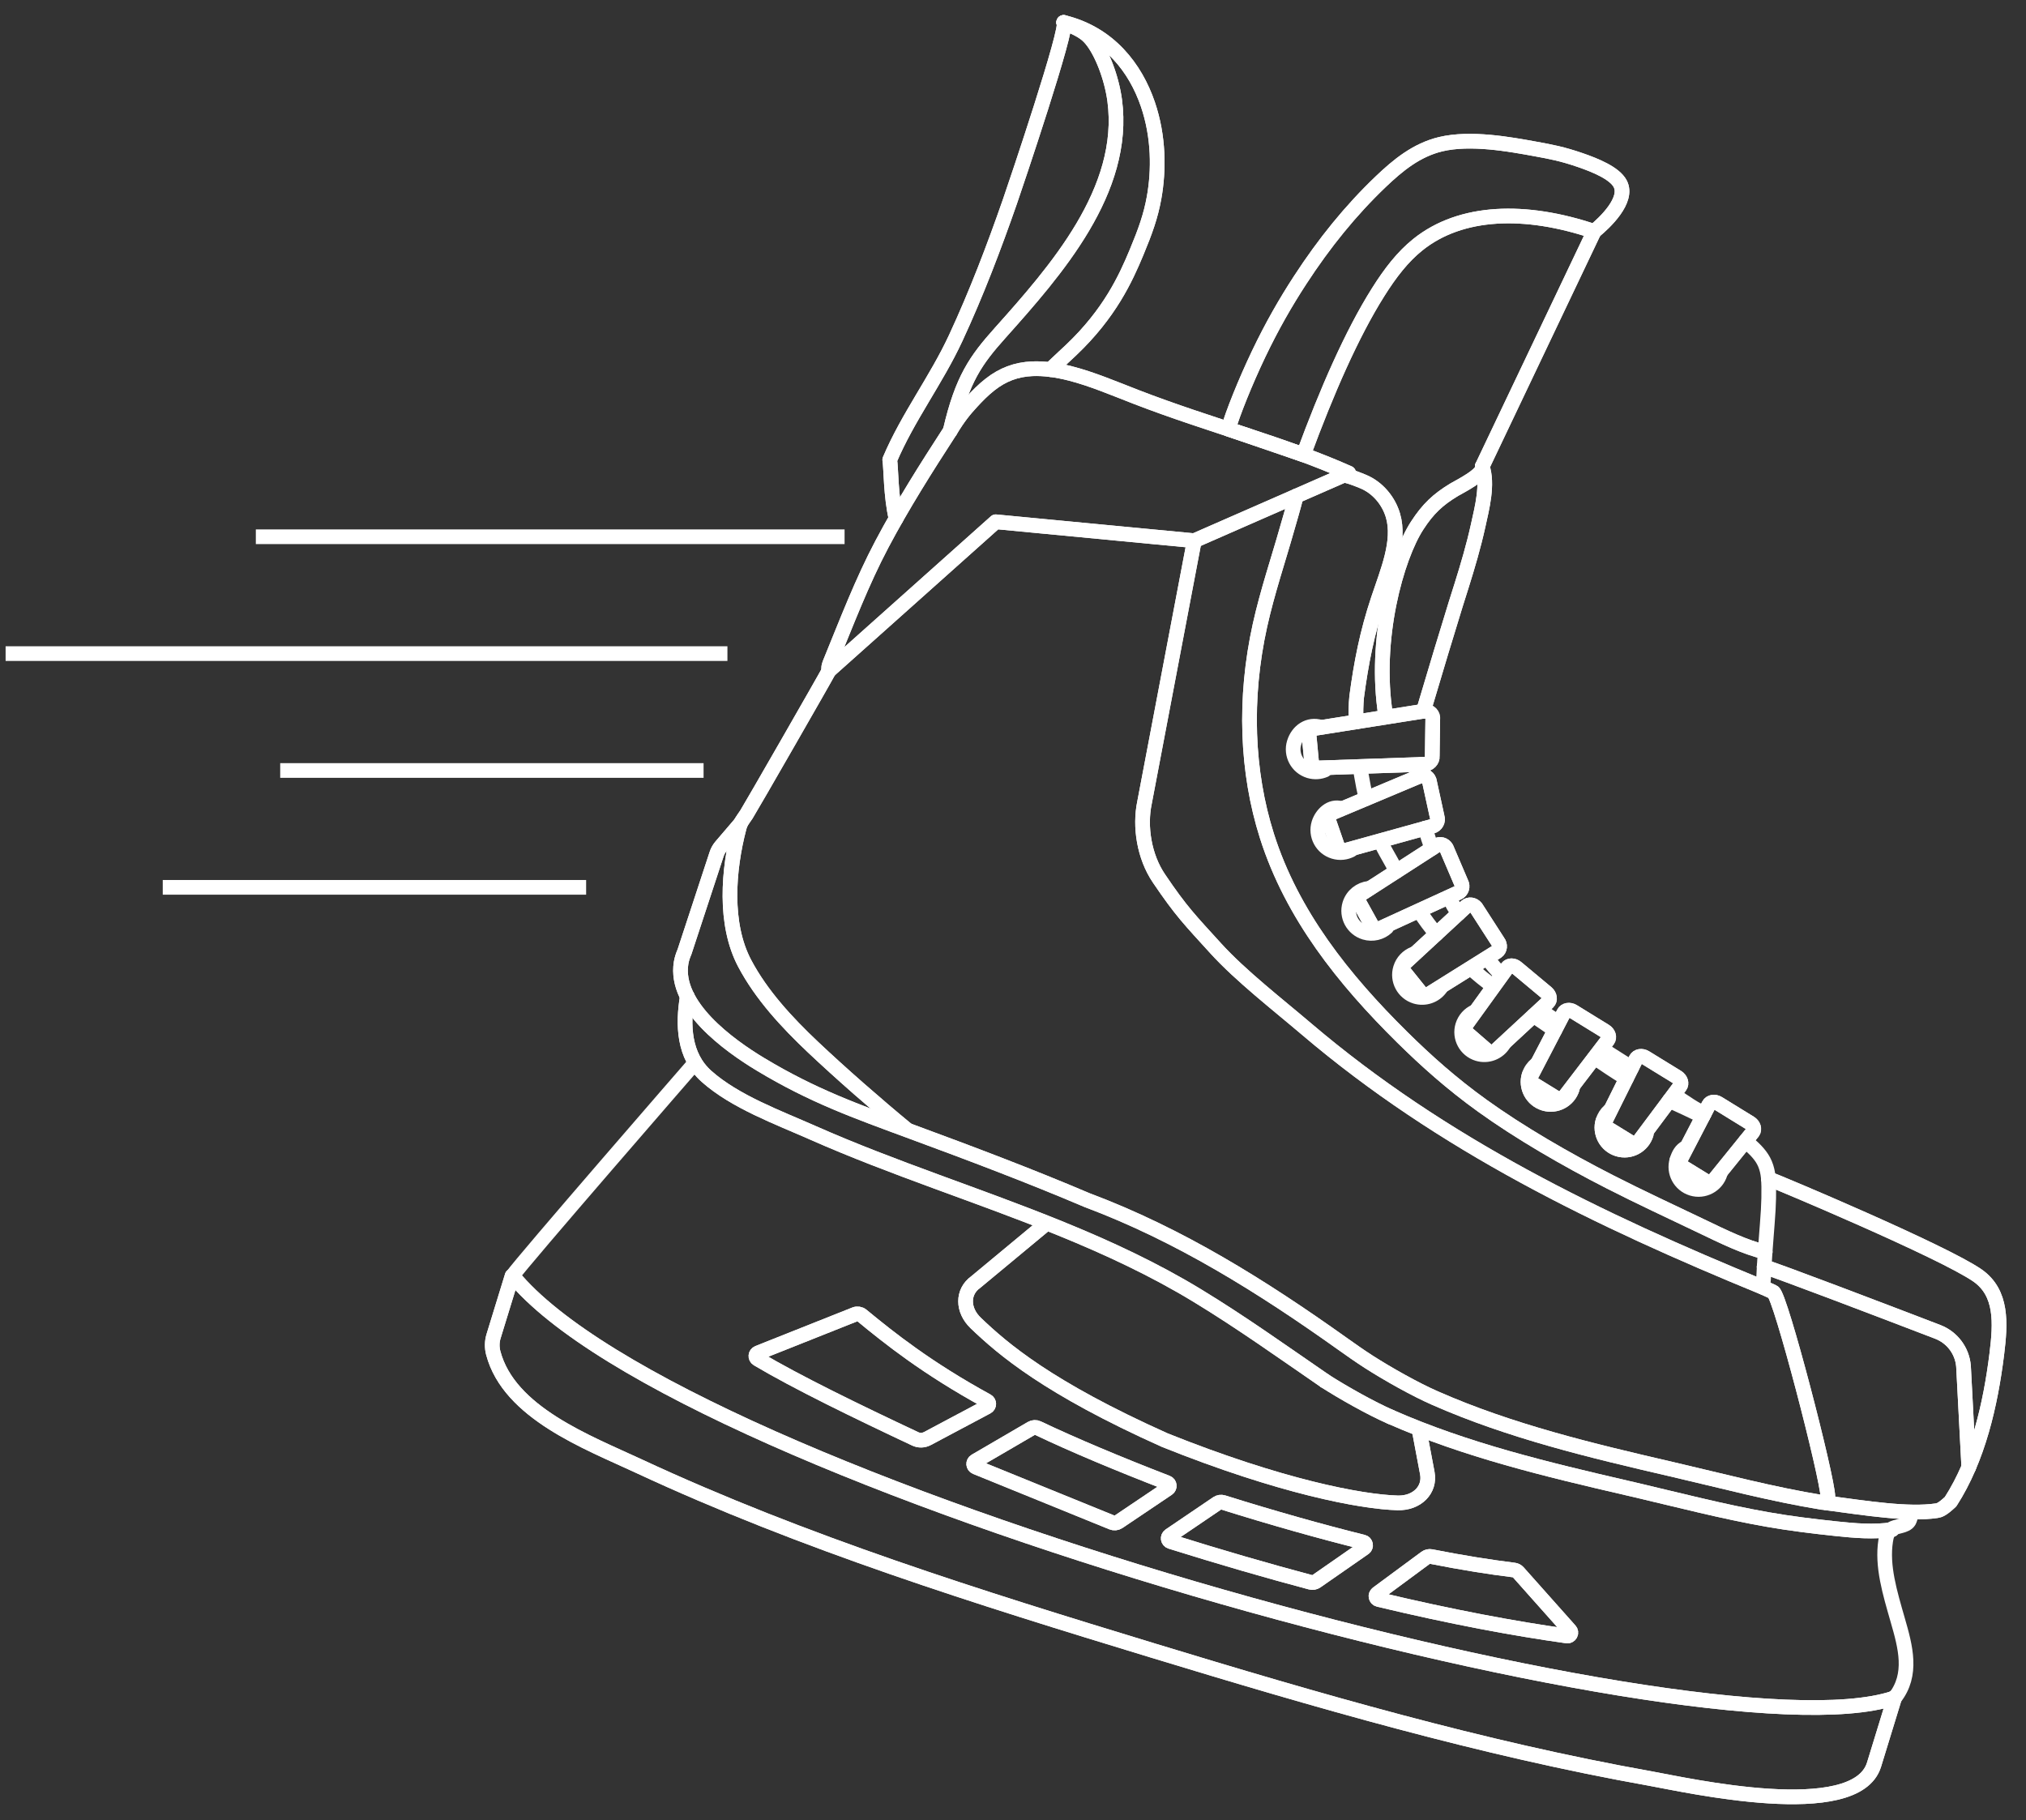 <?xml version="1.0" encoding="UTF-8"?>
<svg width="69px" height="62px" viewBox="0 0 69 62" version="1.1" xmlns="http://www.w3.org/2000/svg" xmlns:xlink="http://www.w3.org/1999/xlink">
    <rect x="0" y="0" width="69" height="62" fill="#333333" stroke="none"/>
    <!-- Generator: Sketch 53.2 (72643) - https://sketchapp.com -->
    <title>Group</title>
    <desc>Created with Sketch.</desc>
    <g id="Page-1" stroke="none" stroke-width="1" fill="none" fill-rule="evenodd">
        <g id="Desktop-HD-Copy" transform="translate(-983, -764)" stroke="#FFFFFF" stroke-width="0.5">
            <g id="Group" transform="translate(983, 758)">
                <g id="Skate-Icon-White-1" transform="translate(46.8, 41) rotate(34) translate(-46.8, -41) translate(17.6, 11.942)">
                    <path d="M9.024,45.207 C16.597,50.258 52.53,49.242 58.206,45.22" id="Stroke-1" stroke-linecap="round" stroke-linejoin="round" transform="translate(33.615, 46.916) rotate(-17) translate(-33.615, -46.916) "></path>
                    <path d="M38.975,25.078 C39.777,25.3 39.431,25.229 40.141,25.386" id="Stroke-3" stroke-linecap="round" stroke-linejoin="round" transform="translate(39.558, 25.232) rotate(-17) translate(-39.558, -25.232) "></path>
                    <path d="M36.057,25.153 C36.145,25.175 36.235,25.199 36.325,25.222 C36.613,25.299 36.912,25.382 37.216,25.467" id="Stroke-5" stroke-linecap="round" stroke-linejoin="round" transform="translate(36.636, 25.31) rotate(-17) translate(-36.636, -25.31) "></path>
                    <path d="M33.583,25.29 C33.846,25.384 34.001,25.432 34.271,25.508" id="Stroke-7" stroke-linecap="round" stroke-linejoin="round" transform="translate(33.927, 25.399) rotate(-17) translate(-33.927, -25.399) "></path>
                    <path d="M31.169,24.881 C31.396,25.037 31.483,25.092 31.723,25.23" id="Stroke-9" stroke-linecap="round" stroke-linejoin="round" transform="translate(31.446, 25.056) rotate(-17) translate(-31.446, -25.056) "></path>
                    <path d="M25.55,20.721 C25.673,21.105 25.628,20.915 25.673,21.105" id="Stroke-11" stroke-linecap="round" stroke-linejoin="round" transform="translate(25.612, 20.913) rotate(-17) translate(-25.612, -20.913) "></path>
                    <path d="M8.955,28.216 C8.907,28.487 7.761,33.502 7.699,33.716 C7.661,33.846 7.617,33.961 7.601,34.056 C7.591,34.113 7.591,34.161 7.593,34.221 C7.653,35.708 8.053,37.513 9.125,38.589 C9.986,39.454 11.095,40.096 12.181,40.635 C13.341,41.21 14.804,41.868 16.047,42.382" id="Stroke-13" stroke-linecap="round" stroke-linejoin="round" transform="translate(11.819, 35.299) rotate(-17) translate(-11.819, -35.299) "></path>
                    <path d="M6.256,29.33 L5.852,30.257 C5.81,30.353 5.788,30.456 5.786,30.56 L5.713,34.064 C5.698,34.194 5.695,34.325 5.712,34.454 C5.91,35.924 8.088,36.663 9.305,36.968 C11.325,37.474 12.856,37.542 14.939,37.661 C17.062,37.781 19.183,37.917 21.299,38.141 C24.648,38.347 27.865,39.215 31.031,40.272 C31.396,40.393 31.709,40.497 32.095,40.606 C32.84,40.813 33.857,41.037 34.597,41.124 C37.387,41.456 40.215,41.279 43.01,41.085 C44.755,40.964 46.53,40.902 48.264,40.664 C48.333,40.654 48.406,40.644 48.38,40.431 C48.171,39.788 44.819,34.33 44.56,34.303 C44.454,34.292 44.306,34.263 44.171,34.251 C38.162,33.693 32.311,32.794 26.737,30.381 C25.576,29.878 24.063,29.303 22.98,28.659 C21.858,27.992 21.491,27.801 20.435,26.947 C19.73,26.379 19.284,25.449 19.209,24.622 L18.222,15.595" id="Stroke-15" stroke-linecap="round" stroke-linejoin="round" transform="translate(27.043, 28.452) rotate(-17) translate(-27.043, -28.452) "></path>
                    <path d="M4.231,20.392 C4.105,18.589 4.363,17.832 4.883,16.706 C6.07,14.136 7.587,10.804 6.296,7.989 C5.971,7.284 5.398,6.545 4.92,6.234 C4.667,6.07 4.441,6.025 3.86,5.961 C4.083,5.986 3.914,11.778 3.893,12.325 C3.829,13.994 3.716,15.664 3.486,17.32 C3.27,18.879 2.714,20.375 2.551,21.94 C2.679,22.198 2.944,23.114 3.34,23.788" id="Stroke-17" stroke-linecap="round" stroke-linejoin="round" transform="translate(4.67, 14.875) rotate(-17) translate(-4.67, -14.875) "></path>
                    <path d="M8.864,20.936 L15.519,19.576 L19.875,15.835 C17.447,15.536 14.902,15.668 12.198,15.473 C11.39,15.414 10.569,15.327 9.82,15.362 C9.348,15.384 8.905,15.456 8.529,15.589 C8.013,15.772 7.626,16.072 7.312,16.523 C7.147,16.756 7.005,17.032 6.887,17.278 C6.721,17.624 6.606,17.91 6.476,18.426 C6.063,19.87 5.665,21.32 5.381,22.795 C5.105,24.232 5.01,25.683 4.875,27.137 C4.864,27.243 4.854,27.349 4.916,27.447 L8.864,20.936" id="Stroke-19" stroke-linecap="round" stroke-linejoin="round" transform="translate(12.371, 21.401) rotate(-17) translate(-12.371, -21.401) "></path>
                    <path d="M5.878,17.087 C6.153,16.601 6.263,16.419 6.364,16.24 C7.254,14.665 7.426,13.37 7.52,12.412 C7.596,11.637 7.623,11.082 7.546,10.446 C7.434,9.52 7.101,8.422 6.413,7.472 C5.653,6.422 4.457,5.554 2.857,5.646" id="Stroke-21" stroke-linecap="round" stroke-linejoin="round" transform="translate(5.225, 11.363) rotate(-17) translate(-5.225, -11.363) "></path>
                    <path d="M19.296,11.765 C19.317,12.141 19.322,12.794 19.325,12.951 C19.348,13.963 19.312,15.168 19.403,16.334 C19.605,18.886 20.43,21.247 21.727,23.127 C23.332,25.451 25.659,27.036 28.135,28.334 C29.154,28.867 30.197,29.351 31.432,29.77 C32.913,30.272 34.668,30.681 36.349,30.979 C37.504,31.184 38.623,31.336 39.757,31.508 C40.578,31.633 41.406,31.767 42.097,31.718" id="Stroke-23" stroke-linecap="round" stroke-linejoin="round" transform="translate(30.696, 21.747) rotate(-17) translate(-30.696, -21.747) "></path>
                    <path d="M29.106,25.355 C28.838,25.182 28.583,24.995 28.346,24.792" id="Stroke-25" stroke-linecap="round" stroke-linejoin="round" transform="translate(28.726, 25.074) rotate(-17) translate(-28.726, -25.074) "></path>
                    <path d="M31.708,25.76 C31.401,25.645 31.159,25.548 30.866,25.419" id="Stroke-27" stroke-linecap="round" stroke-linejoin="round" transform="translate(31.287, 25.59) rotate(-17) translate(-31.287, -25.59) "></path>
                    <path d="M34.33,25.817 C34.05,25.731 33.771,25.644 33.493,25.556" id="Stroke-29" stroke-linecap="round" stroke-linejoin="round" transform="translate(33.911, 25.687) rotate(-17) translate(-33.911, -25.687) "></path>
                    <path d="M37.264,25.878 C36.842,25.773 36.433,25.647 36.023,25.516" id="Stroke-31" stroke-linecap="round" stroke-linejoin="round" transform="translate(36.644, 25.697) rotate(-17) translate(-36.644, -25.697) "></path>
                    <path d="M40.172,25.49 C39.735,25.419 39.32,25.365 38.922,25.311" id="Stroke-33" stroke-linecap="round" stroke-linejoin="round" transform="translate(39.547, 25.4) rotate(-17) translate(-39.547, -25.4) "></path>
                    <path d="M44.493,29.385 C44.429,29.063 44.386,28.906 44.34,28.724 C44.2,28.171 44.041,27.392 43.901,26.814 C43.832,26.535 43.767,26.302 43.685,26.048 C43.599,25.782 43.492,25.491 43.258,25.258 C43.067,25.07 42.791,24.922 42.472,24.802" id="Stroke-35" stroke-linecap="round" stroke-linejoin="round" transform="translate(43.482, 27.094) rotate(-17) translate(-43.482, -27.094) "></path>
                    <path d="M25.991,23.59 C26.176,23.793 26.274,23.873 26.486,24.079 C26.574,24.164 26.665,24.254 26.759,24.347" id="Stroke-37" stroke-linecap="round" stroke-linejoin="round" transform="translate(26.375, 23.968) rotate(-17) translate(-26.375, -23.968) "></path>
                    <path d="M23.998,21.913 C24.046,22.015 24.047,22.015 24.097,22.116 C24.222,22.365 24.352,22.609 24.486,22.84" id="Stroke-39" stroke-linecap="round" stroke-linejoin="round" transform="translate(24.242, 22.377) rotate(-17) translate(-24.242, -22.377) "></path>
                    <path d="M18.919,13.444 C19.188,13.418 19.449,13.448 19.607,13.462 C20.139,13.512 20.632,13.836 20.919,14.274 C21.417,15.034 21.296,16.141 21.271,17.137 C21.24,18.34 21.348,19.383 21.541,20.542 C21.588,20.778 21.667,21.058 21.769,21.361" id="Stroke-41" stroke-linecap="round" stroke-linejoin="round" transform="translate(20.344, 17.397) rotate(-17) translate(-20.344, -17.397) "></path>
                    <path d="M44.462,24.216 C44.757,24.227 50.867,24.846 52.241,25.288 C53.217,25.61 53.462,26.595 53.647,27.652 C53.945,29.357 54.084,31.251 53.612,32.923 C53.41,33.271 53.33,33.315 53.244,33.357 C52.365,33.774 50.959,33.97 49.574,34.199" id="Stroke-43" stroke-linecap="round" stroke-linejoin="round" transform="translate(49.19, 29.208) rotate(-17) translate(-49.19, -29.208) "></path>
                    <path d="M45.234,27.02 C45.672,27.01 49.728,27.286 51.535,27.412 C52.062,27.449 52.52,27.783 52.716,28.272 L53.893,31.507" id="Stroke-45" stroke-linecap="round" stroke-linejoin="round" transform="translate(49.564, 29.264) rotate(-17) translate(-49.564, -29.264) "></path>
                    <path d="M8.247,52.106 C8.376,51.655 12.039,43.425 12.039,43.425" id="Stroke-47" stroke-linecap="round" stroke-linejoin="round" transform="translate(10.143, 47.766) rotate(-17) translate(-10.143, -47.766) "></path>
                    <path d="M54.514,32.281 C54.512,32.451 54.517,32.512 54.505,32.564 C54.453,32.769 54.13,32.843 54.002,33.004 C53.91,33.119 53.918,33.28 53.941,33.436 C54.064,34.299 54.594,35.084 55.122,35.897 C55.644,36.697 56.165,37.524 55.798,38.465" id="Stroke-49" stroke-linecap="round" stroke-linejoin="round" transform="translate(54.923, 35.373) rotate(-17) translate(-54.923, -35.373) "></path>
                    <path d="M11.671,13.67 C11.659,13.134 11.754,11.978 11.914,10.913 C12.065,9.904 12.274,8.978 12.529,8.097 C12.945,6.651 13.48,5.327 14.174,4.091 C14.571,3.386 15.019,2.709 15.749,2.277 C16.66,1.742 18.011,1.589 18.898,1.485 C19.43,1.424 19.795,1.38 20.459,1.403 C20.989,1.422 21.706,1.484 21.994,1.777 C22.434,2.222 21.877,3.202 21.618,3.588 C19.152,3.516 17.067,4.218 16.007,5.778 C15.636,6.323 15.391,6.972 15.188,7.723 C14.747,9.349 14.503,11.457 14.374,13.758 L11.671,13.67 Z" id="Stroke-51" stroke-linecap="round" stroke-linejoin="round" transform="translate(16.914, 7.577) rotate(-17) translate(-16.914, -7.577) "></path>
                    <path d="M23.439,19.69 C23.421,17.436 23.427,17.184 23.426,16.965 C23.422,15.903 23.428,15.717 23.432,15.216 C23.437,14.511 23.43,13.806 23.374,13.104 C23.324,12.481 23.293,11.66 22.919,11.133 C23.078,11.359 22.368,12.022 22.242,12.162 C21.802,12.652 21.574,13.053 21.388,13.702 C21.032,14.938 21.094,17.845 22.256,20.211" id="Stroke-53" stroke-linecap="round" stroke-linejoin="round" transform="translate(22.318, 15.672) rotate(-17) translate(-22.318, -15.672) "></path>
                    <path d="M21.556,2.386 L20.254,11.15" id="Stroke-55" stroke-linecap="round" stroke-linejoin="round" transform="translate(20.905, 6.768) rotate(-17) translate(-20.905, -6.768) "></path>
                    <path d="M30.304,26.91 C30.199,27.211 29.912,27.427 29.575,27.428 C29.149,27.428 28.803,27.084 28.804,26.659 C28.804,26.415 28.918,26.197 29.096,26.056" id="Stroke-57" stroke-linecap="round" stroke-linejoin="round" transform="translate(29.554, 26.742) rotate(-17) translate(-29.554, -26.742) "></path>
                    <path d="M24.284,38.761 L22.554,41.394 C22.206,41.846 22.391,42.445 22.962,42.732 C24.097,43.305 25.956,44.122 30.283,44.663 C34.518,45.023 37.296,44.718 38.491,44.389 C39.128,44.214 39.43,43.634 39.163,43.125 L38.428,41.724" id="Stroke-59" transform="translate(30.819, 41.794) rotate(-17) translate(-30.819, -41.794) "></path>
                    <path d="M58.585,45.113 L58.582,47.522 C58.58,49.621 52.665,50.055 51.426,50.204 C45.64,50.903 39.771,50.981 33.951,50.987 C27.776,50.994 21.508,50.957 15.381,50.099 C13.469,49.831 10.624,49.655 9.513,47.865 C9.411,47.7 9.355,47.51 9.355,47.316 L9.358,45.166" id="Stroke-61" stroke-linecap="round" stroke-linejoin="round" transform="translate(33.97, 48.051) rotate(-17) translate(-33.97, -48.051) "></path>
                    <path d="M34.558,39.597 C35.303,39.804 36.32,40.027 37.06,40.115" id="Stroke-63" stroke-linecap="round" stroke-linejoin="round" transform="translate(35.809, 39.856) rotate(-17) translate(-35.809, -39.856) "></path>
                    <path d="M9.58,37.532 C9.71,38.5 10.05,39.502 11,39.94 C12.178,40.483 13.751,40.566 15.025,40.72 C18.029,41.082 21.059,41.1 24.07,41.374 C25.788,41.529 27.502,41.769 29.175,42.196 C30.863,42.626 32.512,43.18 34.172,43.703" id="Stroke-65" stroke-linecap="round" stroke-linejoin="round" transform="translate(21.876, 40.618) rotate(-17) translate(-21.876, -40.618) "></path>
                    <path d="M53.992,35.885 C53.416,36.159 52.777,36.295 52.154,36.416 C51.389,36.564 50.614,36.702 49.84,36.797 C49.063,36.894 48.282,36.957 47.501,37.01 C46.719,37.063 45.937,37.105 45.156,37.157 L44.946,37.172 C42.151,37.366 39.323,37.542 36.533,37.21" id="Stroke-67" stroke-linecap="round" stroke-linejoin="round" transform="translate(45.262, 36.641) rotate(-17) translate(-45.262, -36.641) "></path>
                    <path d="M39.737,44.227 C42.296,44.068 44.465,43.822 46.238,43.539 C46.344,43.522 46.371,43.383 46.28,43.328 L44.015,41.949 C43.967,41.92 43.912,41.909 43.857,41.919 C43.044,42.062 42.097,42.195 41.02,42.305 C40.956,42.312 40.896,42.345 40.858,42.397 L39.637,44.044 C39.579,44.122 39.64,44.233 39.737,44.227 Z" id="Stroke-69" transform="translate(42.975, 43.071) rotate(-17) translate(-42.975, -43.071) "></path>
                    <path d="M32.827,46.571 C34.588,46.585 36.265,46.56 37.794,46.504 C37.862,46.502 37.925,46.47 37.967,46.417 L39.196,44.855 C39.257,44.777 39.198,44.665 39.1,44.67 C37.669,44.748 35.878,44.788 34.148,44.774 C34.078,44.773 34.011,44.805 33.967,44.859 L32.738,46.385 C32.678,46.46 32.731,46.571 32.827,46.571 Z" id="Stroke-71" transform="translate(35.967, 45.622) rotate(-17) translate(-35.967, -45.622) "></path>
                    <path d="M31.163,48.517 L32.441,46.942 C32.5,46.87 32.452,46.763 32.36,46.756 C30.586,46.628 28.914,46.459 27.602,46.264 C27.527,46.253 27.451,46.28 27.4,46.336 L25.898,47.961 C25.834,48.031 25.878,48.144 25.972,48.152 L30.964,48.601 C31.04,48.608 31.115,48.576 31.163,48.517 Z" id="Stroke-73" transform="translate(29.167, 47.432) rotate(-17) translate(-29.167, -47.432) "></path>
                    <path d="M17.718,49.034 C19.222,49.402 21.493,49.758 23.652,50.068 C23.795,50.089 23.94,50.04 24.043,49.937 L25.669,48.311 C25.733,48.246 25.699,48.136 25.609,48.118 C23.322,47.646 21.779,47.033 20.681,46.578 C20.604,46.546 20.515,46.559 20.449,46.611 L17.674,48.833 C17.6,48.893 17.626,49.011 17.718,49.034 Z" id="Stroke-75" transform="translate(21.667, 48.317) rotate(-17) translate(-21.667, -48.317) "></path>
                    <path d="M27.573,26.217 C27.439,26.445 27.19,26.597 26.907,26.598 C26.481,26.598 26.136,26.254 26.136,25.829 C26.136,25.51 26.331,25.237 26.608,25.119" id="Stroke-77" stroke-linecap="round" stroke-linejoin="round" transform="translate(26.854, 25.859) rotate(-17) translate(-26.854, -25.859) "></path>
                    <path d="M36.101,27.209 C36.101,27.634 35.755,27.979 35.329,27.98 C34.903,27.98 34.558,27.636 34.558,27.211" id="Stroke-79" stroke-linecap="round" stroke-linejoin="round" transform="translate(35.33, 27.594) rotate(-17) translate(-35.33, -27.594) "></path>
                    <path d="M39.001,27.103 C39.001,27.528 38.655,27.873 38.228,27.873 C37.803,27.874 37.457,27.529 37.458,27.104 C37.458,26.961 37.497,26.827 37.566,26.712" id="Stroke-81" stroke-linecap="round" stroke-linejoin="round" transform="translate(38.229, 27.293) rotate(-17) translate(-38.229, -27.293) "></path>
                    <path d="M41.896,26.796 C41.895,27.221 41.549,27.566 41.123,27.566 C40.697,27.566 40.352,27.222 40.352,26.797" id="Stroke-83" stroke-linecap="round" stroke-linejoin="round" transform="translate(41.124, 27.181) rotate(-17) translate(-41.124, -27.181) "></path>
                    <path d="M21.899,22.273 L21.57,21.473 C21.52,21.354 21.584,21.211 21.716,21.147 L25.043,19.524 C25.188,19.454 25.358,19.506 25.412,19.638 L25.78,20.904 C25.834,21.036 25.751,21.193 25.598,21.245 L22.233,22.402 C22.095,22.449 21.949,22.393 21.899,22.273 Z" id="Stroke-85" stroke-linecap="round" stroke-linejoin="round" transform="translate(23.675, 20.956) rotate(-17) translate(-23.675, -20.956) "></path>
                    <path d="M26.658,26.005 L26.044,25.411 C25.952,25.322 25.943,25.18 26.023,25.084 L27.977,22.77 C28.066,22.665 28.227,22.659 28.328,22.757 L29.156,23.74 C29.257,23.838 29.256,23.999 29.154,24.091 L26.987,26.015 C26.894,26.098 26.75,26.094 26.658,26.005 Z" id="Stroke-87" stroke-linecap="round" stroke-linejoin="round" transform="translate(27.6, 24.381) rotate(-17) translate(-27.6, -24.381) "></path>
                    <path d="M29.311,27.053 L28.605,26.572 C28.5,26.499 28.464,26.365 28.522,26.264 L29.953,23.81 C30.018,23.699 30.172,23.672 30.288,23.752 L31.341,24.642 C31.457,24.721 31.487,24.874 31.406,24.974 L29.629,27.019 C29.556,27.11 29.416,27.125 29.311,27.053 Z" id="Stroke-89" stroke-linecap="round" stroke-linejoin="round" transform="translate(29.973, 25.402) rotate(-17) translate(-29.973, -25.402) "></path>
                    <path d="M32.357,27.529 L31.576,27.183 C31.459,27.131 31.395,27.014 31.43,26.916 L32.205,24.642 C32.243,24.534 32.385,24.491 32.514,24.547 L33.743,25.065 C33.872,25.122 33.934,25.256 33.878,25.357 L32.655,27.459 C32.604,27.55 32.474,27.581 32.357,27.529 Z" id="Stroke-91" stroke-linecap="round" stroke-linejoin="round" transform="translate(32.659, 26.038) rotate(-17) translate(-32.659, -26.038) "></path>
                    <path d="M35.215,27.628 L34.388,27.412 C34.265,27.38 34.182,27.275 34.201,27.173 L34.641,24.79 C34.661,24.677 34.793,24.611 34.93,24.647 L36.164,24.969 C36.301,25.004 36.384,25.126 36.345,25.234 L35.498,27.511 C35.463,27.609 35.339,27.66 35.215,27.628 Z" id="Stroke-93" stroke-linecap="round" stroke-linejoin="round" transform="translate(35.276, 26.137) rotate(-17) translate(-35.276, -26.137) "></path>
                    <path d="M38.179,27.47 L37.352,27.255 C37.228,27.222 37.146,27.118 37.164,27.015 L37.546,24.71 C37.566,24.596 37.699,24.531 37.836,24.567 L39.07,24.888 C39.206,24.924 39.29,25.046 39.251,25.154 L38.462,27.353 C38.427,27.452 38.303,27.503 38.179,27.47 Z" id="Stroke-95" stroke-linecap="round" stroke-linejoin="round" transform="translate(38.211, 26.018) rotate(-17) translate(-38.211, -26.018) "></path>
                    <path d="M41.075,27.127 L40.248,26.912 C40.124,26.88 40.042,26.775 40.06,26.672 L40.437,24.621 C40.457,24.508 40.59,24.442 40.726,24.478 L41.96,24.8 C42.097,24.835 42.18,24.957 42.142,25.065 L41.357,27.01 C41.322,27.109 41.199,27.16 41.075,27.127 Z" id="Stroke-97" stroke-linecap="round" stroke-linejoin="round" transform="translate(41.104, 25.803) rotate(-17) translate(-41.104, -25.803) "></path>
                    <path d="M9.024,45.207 C16.597,50.258 52.53,49.242 58.206,45.22" id="Stroke-99" stroke-linecap="round" stroke-linejoin="round" transform="translate(33.615, 46.916) rotate(-17) translate(-33.615, -46.916) "></path>
                    <path d="M28.895,23.875 C29.113,24.118 29.091,24.082 29.351,24.316" id="Stroke-101" stroke-linecap="round" stroke-linejoin="round" transform="translate(29.123, 24.095) rotate(-17) translate(-29.123, -24.095) "></path>
                    <path d="M26.924,22.377 C27.065,22.601 27.186,22.772 27.337,22.976" id="Stroke-103" stroke-linecap="round" stroke-linejoin="round" transform="translate(27.13, 22.676) rotate(-17) translate(-27.13, -22.676) "></path>
                    <path d="M8.955,28.216 C8.907,28.487 7.761,33.502 7.699,33.716 C7.661,33.846 7.617,33.961 7.601,34.056 C7.591,34.113 7.591,34.161 7.593,34.221 C7.653,35.708 8.053,37.513 9.125,38.589 C9.986,39.454 11.095,40.096 12.181,40.635 C13.341,41.21 14.804,41.868 16.047,42.382" id="Stroke-105" stroke-linecap="round" stroke-linejoin="round" transform="translate(11.819, 35.299) rotate(-17) translate(-11.819, -35.299) "></path>
                    <path d="M6.256,29.33 L5.852,30.257 C5.81,30.353 5.788,30.456 5.786,30.56 L5.713,34.064 C5.698,34.194 5.695,34.325 5.712,34.454 C5.91,35.924 8.088,36.663 9.305,36.968 C11.325,37.474 12.856,37.542 14.939,37.661 C17.062,37.781 19.183,37.917 21.299,38.141 C24.648,38.347 27.865,39.215 31.031,40.272 C31.396,40.393 31.709,40.497 32.095,40.606 C32.84,40.813 33.857,41.037 34.597,41.124 C37.387,41.456 40.215,41.279 43.01,41.085 C44.755,40.964 46.53,40.902 48.264,40.664 C48.333,40.654 48.406,40.644 48.38,40.431 C48.171,39.788 44.819,34.33 44.56,34.303 C44.454,34.292 44.306,34.263 44.171,34.251 C38.162,33.693 32.311,32.794 26.737,30.381 C25.576,29.878 24.063,29.303 22.98,28.659 C21.858,27.992 21.491,27.801 20.435,26.947 C19.73,26.379 19.284,25.449 19.209,24.622 L18.222,15.595" id="Stroke-107" stroke-linecap="round" stroke-linejoin="round" transform="translate(27.043, 28.452) rotate(-17) translate(-27.043, -28.452) "></path>
                    <path d="M4.231,20.392 C4.105,18.589 4.363,17.832 4.883,16.706 C6.07,14.136 7.587,10.804 6.296,7.989 C5.971,7.284 5.398,6.545 4.92,6.234 C4.667,6.07 4.441,6.025 3.86,5.961 C4.083,5.986 3.914,11.778 3.893,12.325 C3.829,13.994 3.716,15.664 3.486,17.32 C3.27,18.879 2.714,20.375 2.551,21.94 C2.679,22.198 2.944,23.114 3.34,23.788" id="Stroke-109" stroke-linecap="round" stroke-linejoin="round" transform="translate(4.67, 14.875) rotate(-17) translate(-4.67, -14.875) "></path>
                    <path d="M8.864,20.936 L15.519,19.576 L19.875,15.835 C17.447,15.536 14.902,15.668 12.198,15.473 C11.39,15.414 10.569,15.327 9.82,15.362 C9.348,15.384 8.905,15.456 8.529,15.589 C8.013,15.772 7.626,16.072 7.312,16.523 C7.147,16.756 7.005,17.032 6.887,17.278 C6.721,17.624 6.606,17.91 6.476,18.426 C6.063,19.87 5.665,21.32 5.381,22.795 C5.105,24.232 5.01,25.683 4.875,27.137 C4.864,27.243 4.854,27.349 4.916,27.447 L8.864,20.936" id="Stroke-111" stroke-linecap="round" stroke-linejoin="round" transform="translate(12.371, 21.401) rotate(-17) translate(-12.371, -21.401) "></path>
                    <path d="M5.878,17.087 C6.153,16.601 6.263,16.419 6.364,16.24 C7.254,14.665 7.426,13.37 7.52,12.412 C7.596,11.637 7.623,11.082 7.546,10.446 C7.434,9.52 7.101,8.422 6.413,7.472 C5.653,6.422 4.457,5.554 2.857,5.646" id="Stroke-113" stroke-linecap="round" stroke-linejoin="round" transform="translate(5.225, 11.363) rotate(-17) translate(-5.225, -11.363) "></path>
                    <path d="M19.296,11.765 C19.317,12.141 19.322,12.794 19.325,12.951 C19.348,13.963 19.312,15.168 19.403,16.334 C19.605,18.886 20.43,21.247 21.727,23.127 C23.332,25.451 25.659,27.036 28.135,28.334 C29.154,28.867 30.197,29.351 31.432,29.77 C32.913,30.272 34.668,30.681 36.349,30.979 C37.504,31.184 38.623,31.336 39.757,31.508 C40.578,31.633 41.406,31.767 42.097,31.718" id="Stroke-115" stroke-linecap="round" stroke-linejoin="round" transform="translate(30.696, 21.747) rotate(-17) translate(-30.696, -21.747) "></path>
                    <path d="M25.542,23.744 L27.092,22.755 C27.215,22.678 27.247,22.515 27.163,22.4 L26.541,21.292 C26.457,21.177 26.292,21.158 26.181,21.25 L23.73,23.292 C23.629,23.376 23.61,23.523 23.686,23.627 L24.196,24.327 C24.272,24.432 24.418,24.459 24.529,24.389 L25.542,23.744" id="Stroke-117" stroke-linecap="round" stroke-linejoin="round" transform="translate(25.425, 22.81) rotate(-17) translate(-25.425, -22.81) "></path>
                    <path d="M18.919,13.444 C19.188,13.418 19.449,13.448 19.607,13.462 C20.139,13.512 20.632,13.836 20.919,14.274 C21.417,15.034 21.296,16.141 21.271,17.137 C21.24,18.34 21.348,19.383 21.541,20.542 C21.588,20.778 21.667,21.058 21.769,21.361" id="Stroke-119" stroke-linecap="round" stroke-linejoin="round" transform="translate(20.344, 17.397) rotate(-17) translate(-20.344, -17.397) "></path>
                    <path d="M44.462,24.216 C44.757,24.227 50.867,24.846 52.241,25.288 C53.217,25.61 53.462,26.595 53.647,27.652 C53.945,29.357 54.084,31.251 53.612,32.923 C53.41,33.271 53.33,33.315 53.244,33.357 C52.365,33.774 50.959,33.97 49.574,34.199" id="Stroke-121" stroke-linecap="round" stroke-linejoin="round" transform="translate(49.19, 29.208) rotate(-17) translate(-49.19, -29.208) "></path>
                    <path d="M45.234,27.02 C45.672,27.01 49.728,27.286 51.535,27.412 C52.062,27.449 52.52,27.783 52.716,28.272 L53.893,31.507" id="Stroke-123" stroke-linecap="round" stroke-linejoin="round" transform="translate(49.564, 29.264) rotate(-17) translate(-49.564, -29.264) "></path>
                    <path d="M11.671,13.67 C11.659,13.134 11.754,11.978 11.914,10.913 C12.065,9.904 12.274,8.978 12.529,8.097 C12.945,6.651 13.48,5.327 14.174,4.091 C14.571,3.386 15.019,2.709 15.749,2.277 C16.66,1.742 18.011,1.589 18.898,1.485 C19.43,1.424 19.795,1.38 20.459,1.403 C20.989,1.422 21.706,1.484 21.994,1.777 C22.434,2.222 21.877,3.202 21.618,3.588 C19.152,3.516 17.067,4.218 16.007,5.778 C15.636,6.323 15.391,6.972 15.188,7.723 C14.747,9.349 14.503,11.457 14.374,13.758 L11.671,13.67 Z" id="Stroke-125" stroke-linecap="round" stroke-linejoin="round" transform="translate(16.914, 7.577) rotate(-17) translate(-16.914, -7.577) "></path>
                    <path d="M23.439,19.69 C23.421,17.436 23.427,17.184 23.426,16.965 C23.422,15.903 23.428,15.717 23.432,15.216 C23.437,14.511 23.43,13.806 23.374,13.104 C23.324,12.481 23.293,11.66 22.919,11.133 C23.078,11.359 22.368,12.022 22.242,12.162 C21.802,12.652 21.574,13.053 21.388,13.702 C21.032,14.938 21.094,17.845 22.256,20.211" id="Stroke-127" stroke-linecap="round" stroke-linejoin="round" transform="translate(22.318, 15.672) rotate(-17) translate(-22.318, -15.672) "></path>
                    <path d="M21.556,2.386 L20.254,11.15" id="Stroke-129" stroke-linecap="round" stroke-linejoin="round" transform="translate(20.905, 6.768) rotate(-17) translate(-20.905, -6.768) "></path>
                    <path d="M33.173,27.277 C33.088,27.61 32.785,27.856 32.425,27.857 C31.999,27.857 31.654,27.513 31.654,27.088 C31.655,26.857 31.756,26.65 31.918,26.509" id="Stroke-131" stroke-linecap="round" stroke-linejoin="round" transform="translate(32.414, 27.183) rotate(-17) translate(-32.414, -27.183) "></path>
                    <path d="M24.284,38.761 L22.554,41.394 C22.206,41.846 22.391,42.445 22.962,42.732 C24.097,43.305 25.956,44.122 30.283,44.663 C34.518,45.023 37.296,44.718 38.491,44.389 C39.128,44.214 39.43,43.634 39.163,43.125 L38.428,41.724" id="Stroke-133" transform="translate(30.819, 41.794) rotate(-17) translate(-30.819, -41.794) "></path>
                    <path d="M22.76,22.934 C22.625,23.049 22.45,23.119 22.258,23.12 C21.831,23.12 21.487,22.776 21.487,22.351 C21.488,21.926 21.766,21.581 22.192,21.581" id="Stroke-135" stroke-linecap="round" stroke-linejoin="round" transform="translate(22.124, 22.35) rotate(-17) translate(-22.124, -22.35) "></path>
                    <path d="M58.585,45.113 L58.582,47.522 C58.58,49.621 52.665,50.055 51.426,50.204 C45.64,50.903 39.771,50.981 33.951,50.987 C27.776,50.994 21.508,50.957 15.381,50.099 C13.469,49.831 10.624,49.655 9.513,47.865 C9.411,47.7 9.355,47.51 9.355,47.316 L9.358,45.166" id="Stroke-137" stroke-linecap="round" stroke-linejoin="round" transform="translate(33.97, 48.051) rotate(-17) translate(-33.97, -48.051) "></path>
                    <path d="M34.558,39.597 C35.303,39.804 36.32,40.027 37.06,40.115" id="Stroke-139" stroke-linecap="round" stroke-linejoin="round" transform="translate(35.809, 39.856) rotate(-17) translate(-35.809, -39.856) "></path>
                    <path d="M9.58,37.532 C9.71,38.5 10.05,39.502 11,39.94 C12.178,40.483 13.751,40.566 15.025,40.72 C18.029,41.082 21.059,41.1 24.07,41.374 C25.788,41.529 27.502,41.769 29.175,42.196 C30.863,42.626 32.512,43.18 34.172,43.703" id="Stroke-141" stroke-linecap="round" stroke-linejoin="round" transform="translate(21.876, 40.618) rotate(-17) translate(-21.876, -40.618) "></path>
                    <path d="M53.992,35.885 C53.416,36.159 52.777,36.295 52.154,36.416 C51.389,36.564 50.614,36.702 49.84,36.797 C49.063,36.894 48.282,36.957 47.501,37.01 C46.719,37.063 45.937,37.105 45.156,37.157 L44.946,37.172 C42.151,37.366 39.323,37.542 36.533,37.21" id="Stroke-143" stroke-linecap="round" stroke-linejoin="round" transform="translate(45.262, 36.641) rotate(-17) translate(-45.262, -36.641) "></path>
                    <path d="M39.737,44.227 C42.296,44.068 44.465,43.822 46.238,43.539 C46.344,43.522 46.371,43.383 46.28,43.328 L44.015,41.949 C43.967,41.92 43.912,41.909 43.857,41.919 C43.044,42.062 42.097,42.195 41.02,42.305 C40.956,42.312 40.896,42.345 40.858,42.397 L39.637,44.044 C39.579,44.122 39.64,44.233 39.737,44.227 Z" id="Stroke-145" transform="translate(42.975, 43.071) rotate(-17) translate(-42.975, -43.071) "></path>
                    <path d="M32.827,46.571 C34.588,46.585 36.265,46.56 37.794,46.504 C37.862,46.502 37.925,46.47 37.967,46.417 L39.196,44.855 C39.257,44.777 39.198,44.665 39.1,44.67 C37.669,44.748 35.878,44.788 34.148,44.774 C34.078,44.773 34.011,44.805 33.967,44.859 L32.738,46.385 C32.678,46.46 32.731,46.571 32.827,46.571 Z" id="Stroke-147" transform="translate(35.967, 45.622) rotate(-17) translate(-35.967, -45.622) "></path>
                    <path d="M31.163,48.517 L32.441,46.942 C32.5,46.87 32.452,46.763 32.36,46.756 C30.586,46.628 28.914,46.459 27.602,46.264 C27.527,46.253 27.451,46.28 27.4,46.336 L25.898,47.961 C25.834,48.031 25.878,48.144 25.972,48.152 L30.964,48.601 C31.04,48.608 31.115,48.576 31.163,48.517 Z" id="Stroke-149" transform="translate(29.167, 47.432) rotate(-17) translate(-29.167, -47.432) "></path>
                    <path d="M17.718,49.034 C19.222,49.402 21.493,49.758 23.652,50.068 C23.795,50.089 23.94,50.04 24.043,49.937 L25.669,48.311 C25.733,48.246 25.699,48.136 25.609,48.118 C23.322,47.646 21.779,47.033 20.681,46.578 C20.604,46.546 20.515,46.559 20.449,46.611 L17.674,48.833 C17.6,48.893 17.626,49.011 17.718,49.034 Z" id="Stroke-151" transform="translate(21.667, 48.317) rotate(-17) translate(-21.667, -48.317) "></path>
                    <path d="M25.044,24.695 C24.904,24.835 24.711,24.921 24.498,24.921 C24.072,24.922 23.727,24.578 23.727,24.153 C23.728,23.834 23.926,23.443 24.314,23.443" id="Stroke-153" stroke-linecap="round" stroke-linejoin="round" transform="translate(24.386, 24.182) rotate(-17) translate(-24.386, -24.182) "></path>
                    <path d="M36.039,27.219 C36.039,27.644 35.693,27.989 35.267,27.989 C34.841,27.989 34.495,27.645 34.496,27.22 C34.496,27.062 34.544,26.916 34.626,26.793" id="Stroke-155" stroke-linecap="round" stroke-linejoin="round" transform="translate(35.268, 27.391) rotate(-17) translate(-35.268, -27.391) "></path>
                    <path d="M39.058,27.094 C39.058,27.519 38.712,27.864 38.285,27.865 C37.86,27.865 37.514,27.521 37.515,27.096" id="Stroke-157" stroke-linecap="round" stroke-linejoin="round" transform="translate(38.286, 27.479) rotate(-17) translate(-38.286, -27.479) "></path>
                    <path d="M40.195,27.026 C40.195,26.813 40.228,26.652 40.367,26.512" id="Stroke-159" stroke-linecap="round" stroke-linejoin="round" transform="translate(40.281, 26.769) rotate(-17) translate(-40.281, -26.769) "></path>
                    <path d="M21.899,22.273 L21.57,21.473 C21.52,21.354 21.584,21.211 21.716,21.147 L25.043,19.524 C25.188,19.454 25.358,19.506 25.412,19.638 L25.78,20.904 C25.834,21.036 25.751,21.193 25.598,21.245 L22.233,22.402 C22.095,22.449 21.949,22.393 21.899,22.273 Z" id="Stroke-161" stroke-linecap="round" stroke-linejoin="round" transform="translate(23.675, 20.956) rotate(-17) translate(-23.675, -20.956) "></path>
                    <path d="M24.196,24.327 L23.686,23.627 C23.61,23.523 23.629,23.376 23.73,23.292 L26.18,21.25 C26.291,21.158 26.457,21.177 26.541,21.292 L27.163,22.4 C27.248,22.515 27.215,22.678 27.093,22.755 L24.529,24.389 C24.418,24.459 24.273,24.432 24.196,24.327 Z" id="Stroke-163" stroke-linecap="round" stroke-linejoin="round" transform="translate(25.425, 22.81) rotate(-17) translate(-25.425, -22.81) "></path>
                    <path d="M26.658,26.005 L26.044,25.411 C25.952,25.322 25.943,25.18 26.023,25.084 L27.977,22.77 C28.066,22.665 28.227,22.659 28.328,22.757 L29.156,23.74 C29.257,23.838 29.256,23.999 29.154,24.091 L26.987,26.015 C26.894,26.098 26.75,26.094 26.658,26.005 Z" id="Stroke-165" stroke-linecap="round" stroke-linejoin="round" transform="translate(27.6, 24.381) rotate(-17) translate(-27.6, -24.381) "></path>
                    <path d="M29.311,27.053 L28.605,26.572 C28.5,26.499 28.464,26.365 28.522,26.264 L29.953,23.81 C30.018,23.699 30.172,23.672 30.288,23.752 L31.341,24.642 C31.457,24.721 31.487,24.874 31.406,24.974 L29.629,27.019 C29.556,27.11 29.416,27.125 29.311,27.053 Z" id="Stroke-167" stroke-linecap="round" stroke-linejoin="round" transform="translate(29.973, 25.402) rotate(-17) translate(-29.973, -25.402) "></path>
                    <path d="M32.357,27.529 L31.576,27.183 C31.459,27.131 31.395,27.014 31.43,26.916 L32.205,24.642 C32.243,24.534 32.385,24.491 32.514,24.547 L33.743,25.065 C33.872,25.122 33.934,25.256 33.878,25.357 L32.655,27.459 C32.604,27.55 32.474,27.581 32.357,27.529 Z" id="Stroke-169" stroke-linecap="round" stroke-linejoin="round" transform="translate(32.659, 26.038) rotate(-17) translate(-32.659, -26.038) "></path>
                    <path d="M35.215,27.628 L34.388,27.412 C34.265,27.38 34.182,27.275 34.201,27.173 L34.641,24.79 C34.661,24.677 34.793,24.611 34.93,24.647 L36.164,24.969 C36.301,25.004 36.384,25.126 36.345,25.234 L35.498,27.511 C35.463,27.609 35.339,27.66 35.215,27.628 Z" id="Stroke-171" stroke-linecap="round" stroke-linejoin="round" transform="translate(35.276, 26.137) rotate(-17) translate(-35.276, -26.137) "></path>
                    <path d="M38.179,27.47 L37.352,27.255 C37.228,27.222 37.146,27.118 37.164,27.015 L37.546,24.71 C37.566,24.596 37.699,24.531 37.836,24.567 L39.07,24.888 C39.206,24.924 39.29,25.046 39.251,25.154 L38.462,27.353 C38.427,27.452 38.303,27.503 38.179,27.47 Z" id="Stroke-173" stroke-linecap="round" stroke-linejoin="round" transform="translate(38.211, 26.018) rotate(-17) translate(-38.211, -26.018) "></path>
                    <path d="M41.075,27.127 L40.248,26.912 C40.124,26.88 40.042,26.775 40.06,26.672 L40.437,24.621 C40.457,24.508 40.59,24.442 40.726,24.478 L41.96,24.8 C42.097,24.835 42.18,24.957 42.142,25.065 L41.357,27.01 C41.322,27.109 41.199,27.16 41.075,27.127 Z" id="Stroke-175" stroke-linecap="round" stroke-linejoin="round" transform="translate(41.104, 25.803) rotate(-17) translate(-41.104, -25.803) "></path>
                </g>
                <path d="M28.514,24.282 L8.963,24.282" id="Line-3" stroke-linecap="square"></path>
                <path d="M24.524,28.262 L0.441,28.262" id="Line-3" stroke-linecap="square"></path>
                <path d="M23.712,32.243 L9.793,32.243" id="Line-3" stroke-linecap="square"></path>
                <path d="M19.712,36.223 L5.793,36.223" id="Line-3" stroke-linecap="square"></path>
            </g>
        </g>
    </g>
</svg>